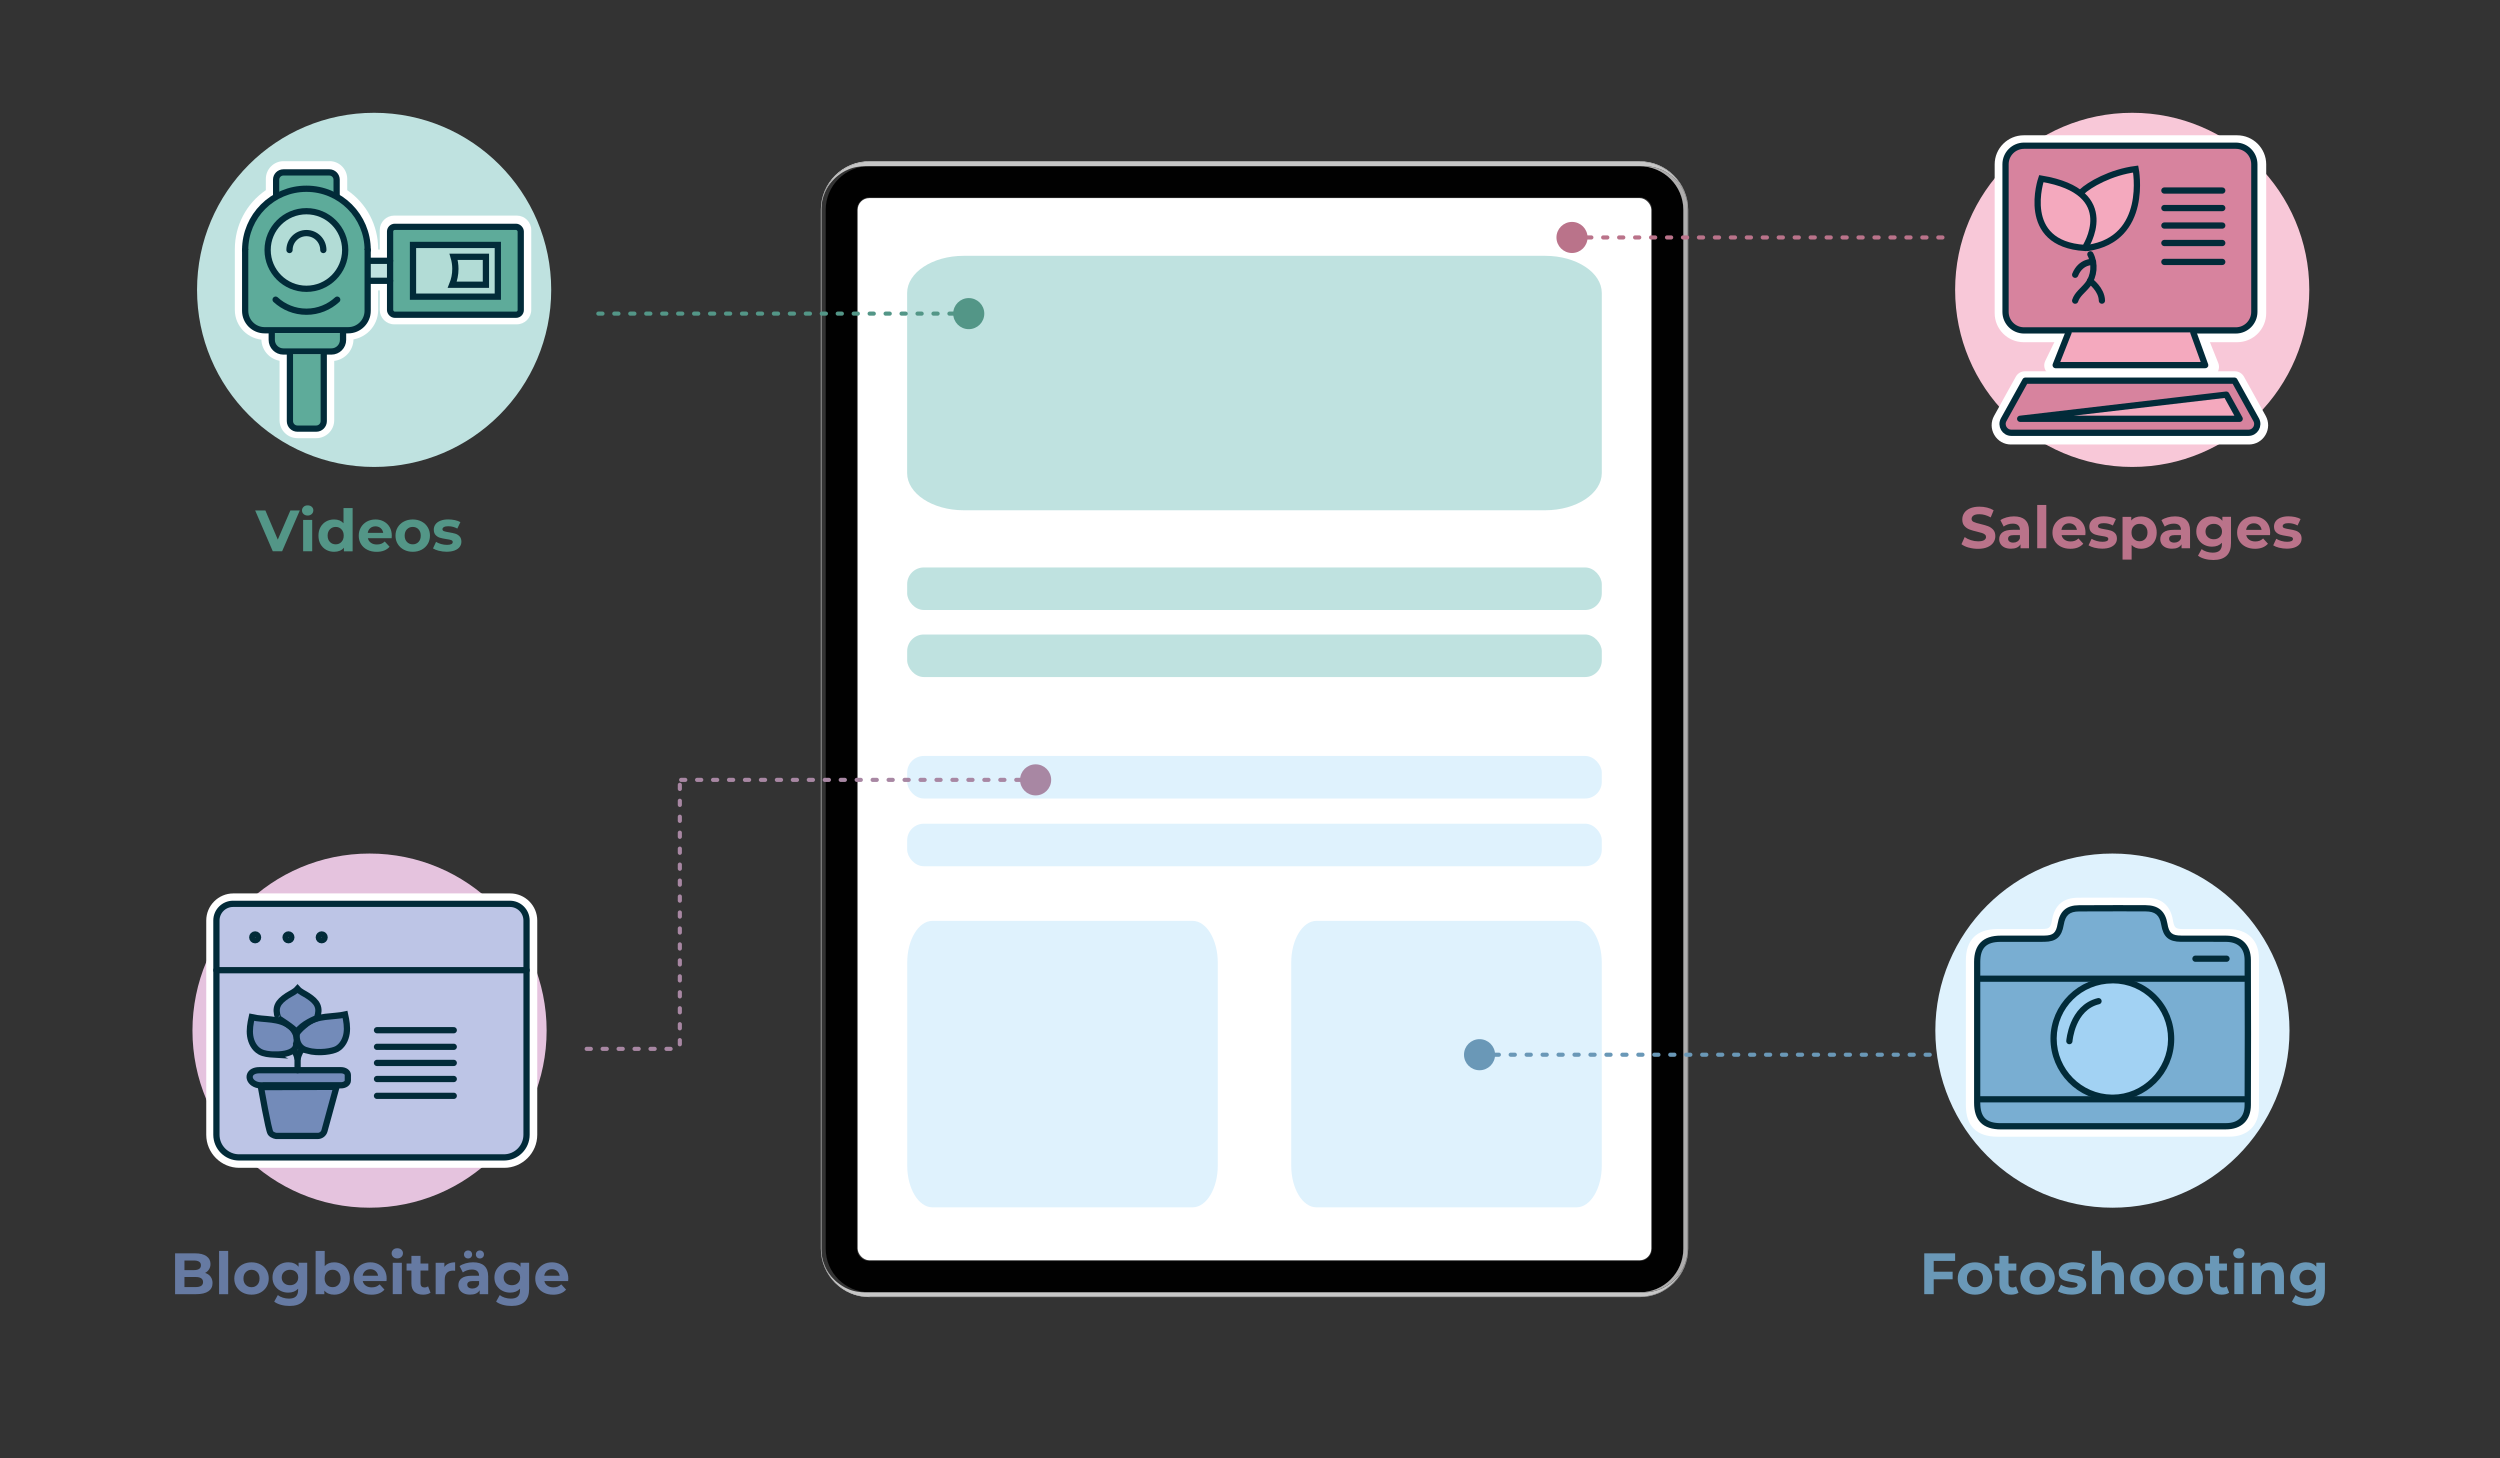 <?xml version="1.0" encoding="UTF-8"?><svg id="Ebene_2" xmlns="http://www.w3.org/2000/svg" viewBox="0 0 600 350"><rect x="0" y="0" width="600" height="350" fill="#333333" stroke="none"/><defs><style>.cls-1{fill:#5cab9a;}.cls-1,.cls-2,.cls-3,.cls-4,.cls-5,.cls-6,.cls-7,.cls-8,.cls-9,.cls-10,.cls-11,.cls-12,.cls-13,.cls-14,.cls-15,.cls-16{stroke-linecap:round;}.cls-1,.cls-2,.cls-3,.cls-6,.cls-7,.cls-8,.cls-10,.cls-12,.cls-13,.cls-14,.cls-15,.cls-16{stroke:#022b39;stroke-width:1.5px;}.cls-1,.cls-2,.cls-6,.cls-7,.cls-8,.cls-10,.cls-12,.cls-16{stroke-miterlimit:10;}.cls-17{fill:#fff;}.cls-18{fill:#dff2fd;}.cls-19{fill:#79aed2;}.cls-2{fill:#b2dcd6;}.cls-20{fill:#539687;}.cls-21{fill:#a2d2f3;}.cls-3,.cls-4,.cls-5,.cls-9,.cls-11,.cls-13,.cls-14,.cls-15{stroke-linejoin:round;}.cls-3,.cls-8{fill:#f4a9be;}.cls-22{fill:#f8c8d8;}.cls-4{stroke:#539687;}.cls-4,.cls-5,.cls-7,.cls-9,.cls-23,.cls-11,.cls-14{fill:none;}.cls-4,.cls-5,.cls-9,.cls-11{stroke-dasharray:0 0 1 2.83;stroke-width:.99px;}.cls-5{stroke:#6a98b7;}.cls-6{fill:#5eab9a;}.cls-24{fill:#a887a3;}.cls-25{fill:#e5c3de;}.cls-26{fill:#aeadad;}.cls-27{fill:#667aa2;}.cls-9{stroke:#ba738a;}.cls-28{fill:#bfe2e0;}.cls-10{fill:#738bb9;}.cls-11{stroke:#a887a3;}.cls-29{fill:#022b39;}.cls-12,.cls-13{fill:#d7839e;}.cls-30{fill:#ba738a;}.cls-31{fill:#6a98b7;}.cls-32{fill:#c6c6c6;}.cls-33{fill:#010101;}.cls-15{fill:#bdc5e6;}.cls-16{fill:#5dab9a;}.cls-34{fill:#dfdfdf;}</style></defs><circle class="cls-22" cx="511.73" cy="69.57" r="42.5"/><path class="cls-17" d="m536.38,91.61l5.22,9.41c.78,1.41-.24,3.15-1.86,3.15h-57.11c-1.62,0-2.64-1.74-1.86-3.15l5.22-9.41h50.4m0-2.5h-50.4c-.91,0-1.75.49-2.19,1.29l-5.22,9.41c-.8,1.45-.78,3.16.06,4.59.84,1.43,2.33,2.28,3.98,2.28h57.11c1.65,0,3.14-.85,3.98-2.28.84-1.43.86-3.14.06-4.59l-5.22-9.41c-.44-.79-1.28-1.29-2.19-1.29h0Z"/><g><path class="cls-17" d="m536.91,34.97c2.48,0,4.48,2.01,4.48,4.48v35.7c0,2.48-2.01,4.48-4.48,4.48h-51.21c-2.48,0-4.48-2.01-4.48-4.48v-35.7c0-2.48,2.01-4.48,4.48-4.48h51.21m0-2.5h-51.21c-3.85,0-6.98,3.13-6.98,6.98v35.7c0,3.85,3.13,6.98,6.98,6.98h51.21c3.85,0,6.98-3.13,6.98-6.98v-35.7c0-3.85-3.13-6.98-6.98-6.98h0Z"/><path class="cls-17" d="m527.3,81.14l2.76,6.91h-18.26l-18.68-.36,3.18-6.55h30.99m0-2.5h-30.99c-.96,0-1.83.55-2.25,1.41l-3.18,6.55c-.37.77-.33,1.67.12,2.4s1.23,1.18,2.08,1.19l18.68.36h18.31c.83,0,1.6-.41,2.07-1.1.47-.69.56-1.56.25-2.33l-2.76-6.91c-.38-.95-1.3-1.57-2.32-1.57h0Z"/></g><circle class="cls-28" cx="89.79" cy="69.57" r="42.5"/><g><path class="cls-17" d="m82.34,79.74v1.63c0,1.54-1.25,2.79-2.79,2.79h-11.53c-1.54,0-2.79-1.25-2.79-2.79v-1.63h17.1m0-2.5h-17.1c-1.38,0-2.5,1.12-2.5,2.5v1.63c0,2.91,2.37,5.29,5.29,5.29h11.53c2.91,0,5.29-2.37,5.29-5.29v-1.63c0-1.38-1.12-2.5-2.5-2.5h0Z"/><path class="cls-17" d="m79.05,41.17c.97,0,1.76.79,1.76,1.76v3.69h-.75c4.85,2.4,8.19,7.4,8.19,13.18v2.59h5.38v-7.17c0-.54.43-.98.98-.98h29.4c.55,0,.98.44.98.98v19.14c0,.55-.43.98-.98.98h-29.4c-.55,0-.98-.43-.98-.98v-7.17h-5.38v7.2c0,2.58-2.09,4.67-4.67,4.67h-20.06c-2.58,0-4.67-2.09-4.67-4.67v-14.58c0-5.78,3.34-10.78,8.19-13.18h-.74v-3.69c0-.97.78-1.76,1.75-1.76h11.02m0-2.5h-11.02c-2.34,0-4.25,1.91-4.25,4.26v2.7c-4.64,3.18-7.44,8.41-7.44,14.17v14.58c0,3.95,3.22,7.17,7.17,7.17h20.06c3.95,0,7.17-3.22,7.17-7.17v-4.7h.38v4.67c0,1.92,1.56,3.48,3.48,3.48h29.4c1.92,0,3.48-1.56,3.48-3.48v-19.14c0-1.92-1.56-3.48-3.48-3.48h-29.4c-1.92,0-3.48,1.56-3.48,3.48v4.67h-.38v-.09c0-5.75-2.79-10.98-7.43-14.16v-2.71c0-2.35-1.91-4.26-4.26-4.26h0Z"/><path class="cls-17" d="m77.71,84.82v16.04c0,1-.8,1.8-1.8,1.8h-4.52c-1,0-1.8-.8-1.8-1.8v-16.04h8.12m0-2.5h-8.12c-1.38,0-2.5,1.12-2.5,2.5v16.04c0,2.37,1.93,4.3,4.3,4.3h4.52c2.37,0,4.3-1.93,4.3-4.3v-16.04c0-1.38-1.12-2.5-2.5-2.5h0Z"/></g><circle class="cls-18" cx="506.98" cy="247.35" r="42.5"/><path class="cls-17" d="m507.07,217.95c2.69,0,5.39,0,8.08.02,2.44.01,3.49.94,3.89,3.29.51,3.02,1.86,4.21,4.93,4.22.89,0,1.79,0,2.68,0,1.63,0,3.25,0,4.88,0,1.17,0,2.35,0,3.52.01,2.94.02,4.59,1.54,4.61,4.47.05,11.96.05,23.92,0,35.88-.01,2.94-1.67,4.46-4.61,4.46-4.33,0-8.66.01-12.99.01s-8.53,0-12.79,0c-.79,0-1.58,0-2.36,0-5.24,0-10.48,0-15.72,0-3.92,0-7.83,0-11.75,0-3.65,0-5.13-1.45-5.13-5.07-.02-11.59-.02-23.18,0-34.78,0-3.5,1.52-4.97,5-4.98.59,0,1.18,0,1.77,0,1.78,0,3.56,0,5.34,0,1.25,0,2.5,0,3.75-.02,2.92-.03,4.28-1.25,4.77-4.16.41-2.42,1.41-3.34,3.83-3.35,2.77-.01,5.54-.02,8.31-.02m0-2.5c-2.78,0-5.55,0-8.33.02-3.61.02-5.67,1.8-6.28,5.43-.31,1.85-.75,2.06-2.33,2.08-1.24.01-2.49.02-3.73.02-.89,0-1.78,0-2.66,0-.89,0-1.78,0-2.67,0-.59,0-1.18,0-1.78,0-4.89.02-7.48,2.6-7.49,7.48-.02,11.11-.02,22.49,0,34.78,0,5.02,2.57,7.57,7.63,7.57,3.92,0,7.84,0,11.75,0h7.86s7.86,0,7.86,0h2.36s6.39,0,6.39,0h6.4c4.33,0,8.66,0,12.99-.01,4.36,0,7.08-2.67,7.1-6.95.05-11.4.05-23.48,0-35.9-.02-4.26-2.73-6.92-7.09-6.96-1.18,0-2.36-.01-3.54-.01h-2.44s-2.44,0-2.44,0c-.89,0-1.78,0-2.67,0-1.84-.01-2.16-.29-2.47-2.14-.6-3.55-2.73-5.36-6.35-5.38-2.7-.01-5.4-.02-8.09-.02h0Z"/><circle class="cls-25" cx="88.69" cy="247.35" r="42.5"/><path class="cls-17" d="m122.45,216.92c2.21,0,4,1.79,4,4v51.42c0,3.01-2.44,5.44-5.44,5.44h-63.56c-3.01,0-5.44-2.44-5.44-5.44v-51.42c0-2.21,1.79-4,4-4h66.45m0-2.5H56c-3.58,0-6.5,2.92-6.5,6.5v51.42c0,4.38,3.56,7.94,7.94,7.94h63.56c4.38,0,7.94-3.56,7.94-7.94v-51.42c0-3.58-2.92-6.5-6.5-6.5h0Z"/><g><g><path class="cls-15" d="m76.8,277.78h44.13c3.01,0,5.44-2.44,5.44-5.44v-51.42c0-2.21-1.79-4-4-4H55.94c-2.21,0-4,1.79-4,4v51.42c0,3.01,2.44,5.44,5.44,5.44h19.42Z"/><path class="cls-14" d="m61.94,224.96c0-.39-.31-.7-.7-.7s-.7.31-.7.7.31.7.7.7.7-.31.7-.7Z"/><path class="cls-14" d="m69.93,224.96c0-.39-.31-.7-.7-.7s-.7.31-.7.7.31.7.7.7.7-.31.7-.7Z"/><path class="cls-14" d="m77.91,224.96c0-.39-.31-.7-.7-.7s-.7.31-.7.7.31.7.7.7.7-.31.7-.7Z"/></g><line class="cls-14" x1="51.94" y1="232.85" x2="126.38" y2="232.85"/></g><g><path class="cls-10" d="m62.62,260.91s1.82,10.37,2.3,11,1.41.72,1.41.72h5.54s4.37,0,4.37,0c.76,0,1.43-.5,1.63-1.22l2.89-10.57-18.14.07Z"/><path class="cls-10" d="m62.27,256.85h19.58c.9,0,1.63.51,1.63,1.13v1.36c0,.62-.73,1.13-1.63,1.13h-18.67s-1.35.2-2.38-.52c-1.49-1.03-1.15-3.09,1.46-3.1Z"/><g><path class="cls-10" d="m71.42,254.03c-.58-2.21-2.18-4.13-4.25-5.1"/><path class="cls-10" d="m65.73,253.1c-1.16-.07-2.37-.15-3.38-.72-1.32-.75-2.09-2.24-2.31-3.74-.22-1.5.05-3.03.38-4.51,1.56.36,3.17.37,4.75.57,1.58.2,3.2.6,4.44,1.61,1.24,1.01,1.99,2.74,1.46,4.25,0,0,.52,2.62-5.36,2.53Z"/></g><g><path class="cls-7" d="m75.67,248.93c-2.07.97-3.67,2.89-4.25,5.1v2.81"/><path class="cls-10" d="m73.66,252.13c2.94.8,6.21.17,7.22-.4,1.32-.75,2.09-2.24,2.31-3.74.22-1.5-.05-3.03-.38-4.51-1.35.31-2.83.33-4.75.57-1.58.2-3.2.6-4.44,1.61-.65.53-2.12,1.68-2.39,2.48,0,0-.5,3.17,2.44,3.98Z"/></g><path class="cls-10" d="m66.75,244.35c-.86-2.54-.11-3.85,2.19-5.36.86-.56,1.79-.91,2.47-1.68.68.77,1.61,1.11,2.47,1.68,2.31,1.51,3.06,2.82,2.19,5.36,0,0-3.57,1.31-4.87,3.4-.63-1.03-4.48-3.41-4.46-3.4Z"/></g><g><line class="cls-7" x1="90.48" y1="247.25" x2="108.9" y2="247.25"/><line class="cls-7" x1="90.48" y1="251.24" x2="108.9" y2="251.24"/><line class="cls-7" x1="90.48" y1="255.1" x2="108.9" y2="255.1"/><line class="cls-7" x1="90.48" y1="258.96" x2="108.9" y2="258.96"/><line class="cls-7" x1="90.48" y1="263" x2="108.9" y2="263"/></g><g><path class="cls-27" d="m50.53,306.4c.32.42.48.93.48,1.53,0,.86-.33,1.52-1,1.98-.67.46-1.64.69-2.92.69h-5.07v-9.8h4.79c1.19,0,2.11.23,2.75.69.64.46.96,1.08.96,1.86,0,.48-.11.9-.34,1.27-.23.37-.55.67-.96.88.56.18,1,.47,1.32.89Zm-6.26-3.88v2.31h2.25c.56,0,.98-.1,1.27-.29.29-.2.43-.48.43-.87s-.14-.67-.43-.86c-.29-.19-.71-.29-1.27-.29h-2.25Zm4,6.09c.3-.2.46-.5.46-.91,0-.81-.6-1.22-1.81-1.22h-2.65v2.42h2.65c.6,0,1.05-.1,1.35-.29Z"/><path class="cls-27" d="m52.58,300.22h2.18v10.39h-2.18v-10.39Z"/><path class="cls-27" d="m58.24,310.22c-.63-.33-1.12-.79-1.48-1.38-.36-.59-.53-1.25-.53-2s.18-1.41.53-2c.35-.59.85-1.05,1.48-1.38s1.34-.5,2.13-.5,1.5.17,2.13.5,1.12.79,1.47,1.38c.35.59.53,1.25.53,2s-.18,1.41-.53,2c-.36.59-.85,1.05-1.47,1.38s-1.33.5-2.13.5-1.5-.17-2.13-.5Zm3.51-1.86c.36-.38.54-.88.54-1.52s-.18-1.14-.54-1.52-.82-.57-1.38-.57-1.02.19-1.39.57-.55.88-.55,1.52.18,1.14.55,1.52.83.57,1.39.57,1.02-.19,1.38-.57Z"/><path class="cls-27" d="m73.73,303.07v6.27c0,1.38-.36,2.41-1.08,3.08s-1.77,1.01-3.15,1.01c-.73,0-1.42-.09-2.07-.27-.65-.18-1.19-.43-1.62-.77l.87-1.57c.32.26.72.47,1.2.62.49.15.97.23,1.46.23.76,0,1.31-.17,1.67-.51s.54-.86.54-1.55v-.32c-.57.62-1.36.94-2.38.94-.69,0-1.32-.15-1.9-.46-.57-.3-1.03-.73-1.37-1.28s-.5-1.19-.5-1.9.17-1.35.5-1.9c.34-.55.79-.98,1.37-1.28.57-.3,1.21-.46,1.9-.46,1.09,0,1.92.36,2.49,1.08v-.97h2.07Zm-2.71,4.87c.37-.34.55-.79.55-1.34s-.18-1-.55-1.34c-.37-.34-.84-.51-1.42-.51s-1.06.17-1.43.51-.56.79-.56,1.34.19,1,.56,1.34.85.51,1.43.51,1.05-.17,1.42-.51Z"/><path class="cls-27" d="m82.12,303.44c.57.32,1.02.78,1.35,1.36.33.58.49,1.26.49,2.04s-.16,1.45-.49,2.04c-.33.58-.78,1.04-1.35,1.36-.57.32-1.21.48-1.91.48-1.04,0-1.83-.33-2.37-.98v.87h-2.09v-10.39h2.18v3.65c.55-.61,1.31-.91,2.27-.91.7,0,1.34.16,1.91.48Zm-.91,4.91c.36-.38.54-.88.54-1.52s-.18-1.14-.54-1.52-.82-.57-1.38-.57-1.02.19-1.38.57-.54.88-.54,1.52.18,1.14.54,1.52.82.57,1.38.57,1.02-.19,1.38-.57Z"/><path class="cls-27" d="m92.76,307.45h-5.7c.1.47.34.83.73,1.11.38.27.86.41,1.43.41.39,0,.74-.06,1.04-.17.3-.12.59-.3.85-.55l1.16,1.26c-.71.81-1.75,1.22-3.11,1.22-.85,0-1.6-.17-2.25-.5s-1.16-.79-1.51-1.38c-.36-.59-.53-1.25-.53-2s.17-1.4.52-2c.35-.59.83-1.05,1.44-1.39s1.29-.5,2.05-.5,1.4.16,2,.48,1.07.77,1.41,1.37.51,1.28.51,2.07c0,.03-.01.22-.04.59Zm-5.11-2.42c-.34.28-.54.66-.62,1.15h3.71c-.08-.48-.28-.86-.62-1.14-.34-.29-.75-.43-1.23-.43s-.91.14-1.25.42Z"/><path class="cls-27" d="m94.37,301.67c-.25-.23-.38-.52-.38-.87s.13-.63.38-.87.58-.35.98-.35.73.11.98.34.38.5.38.84c0,.36-.13.67-.38.9-.25.24-.58.36-.98.36s-.73-.12-.98-.35Zm-.11,1.4h2.18v7.53h-2.18v-7.53Z"/><path class="cls-27" d="m103.33,310.24c-.21.16-.48.28-.79.36-.31.08-.64.12-.99.12-.9,0-1.59-.23-2.08-.69-.49-.46-.73-1.13-.73-2.02v-3.09h-1.16v-1.68h1.16v-1.83h2.18v1.83h1.88v1.68h-1.88v3.07c0,.32.08.56.25.74s.39.26.69.26c.34,0,.64-.09.88-.28l.59,1.54Z"/><path class="cls-27" d="m107.7,303.24c.44-.19.95-.28,1.53-.28v2.02c-.24-.02-.41-.03-.49-.03-.63,0-1.12.17-1.47.52-.35.35-.53.88-.53,1.58v3.56h-2.18v-7.53h2.09v.99c.26-.36.61-.64,1.06-.83Z"/><path class="cls-27" d="m116.22,303.79c.62.56.94,1.39.94,2.51v4.3h-2.04v-.94c-.41.7-1.18,1.05-2.3,1.05-.58,0-1.08-.1-1.5-.29s-.75-.47-.97-.81c-.22-.34-.34-.74-.34-1.18,0-.7.26-1.25.79-1.65s1.34-.6,2.44-.6h1.74c0-.48-.15-.84-.43-1.1s-.72-.39-1.3-.39c-.4,0-.8.06-1.18.19-.39.13-.72.3-.99.51l-.78-1.53c.41-.29.9-.51,1.48-.67.57-.16,1.16-.24,1.77-.24,1.17,0,2.06.28,2.69.83Zm-4.58-2.03c-.19-.18-.28-.41-.28-.69s.09-.51.28-.69c.19-.18.42-.27.7-.27s.51.09.69.27c.18.18.27.41.27.69s-.09.51-.27.69c-.18.18-.41.27-.69.27s-.51-.09-.7-.27Zm2.72,7.22c.29-.17.49-.43.62-.76v-.77h-1.5c-.9,0-1.34.29-1.34.88,0,.28.11.5.33.67.22.16.52.25.9.25s.71-.09.99-.26Zm.12-7.22c-.18-.18-.27-.41-.27-.69s.09-.51.27-.69c.18-.18.41-.27.69-.27s.51.09.7.27c.19.18.28.41.28.69s-.09.51-.28.69-.42.27-.7.27-.51-.09-.69-.27Z"/><path class="cls-27" d="m126.99,303.07v6.27c0,1.38-.36,2.41-1.08,3.08s-1.77,1.01-3.15,1.01c-.73,0-1.42-.09-2.07-.27-.65-.18-1.19-.43-1.62-.77l.87-1.57c.32.26.72.47,1.2.62.49.15.97.23,1.46.23.76,0,1.31-.17,1.67-.51s.54-.86.54-1.55v-.32c-.57.62-1.36.94-2.38.94-.69,0-1.32-.15-1.9-.46-.57-.3-1.03-.73-1.37-1.28s-.5-1.19-.5-1.9.17-1.35.5-1.9c.34-.55.79-.98,1.37-1.28.57-.3,1.21-.46,1.9-.46,1.09,0,1.92.36,2.49,1.08v-.97h2.07Zm-2.71,4.87c.37-.34.55-.79.55-1.34s-.18-1-.55-1.34c-.37-.34-.84-.51-1.42-.51s-1.06.17-1.43.51-.56.79-.56,1.34.19,1,.56,1.34.85.51,1.43.51,1.05-.17,1.42-.51Z"/><path class="cls-27" d="m136.35,307.45h-5.7c.1.47.34.83.73,1.11.38.27.86.41,1.43.41.39,0,.74-.06,1.04-.17.3-.12.59-.3.85-.55l1.16,1.26c-.71.81-1.75,1.22-3.11,1.22-.85,0-1.6-.17-2.25-.5s-1.16-.79-1.51-1.38c-.36-.59-.53-1.25-.53-2s.17-1.4.52-2c.35-.59.83-1.05,1.44-1.39s1.29-.5,2.05-.5,1.4.16,2,.48,1.07.77,1.41,1.37.51,1.28.51,2.07c0,.03-.01.22-.04.59Zm-5.11-2.42c-.34.28-.54.66-.62,1.15h3.71c-.08-.48-.28-.86-.62-1.14-.34-.29-.75-.43-1.23-.43s-.91.14-1.25.42Z"/></g><g><path class="cls-20" d="m71.95,122.51l-4.24,9.8h-2.24l-4.23-9.8h2.45l2.98,7,3.02-7h2.25Z"/><path class="cls-20" d="m72.86,123.38c-.25-.23-.38-.52-.38-.87s.13-.63.38-.87.58-.35.98-.35.73.11.98.34c.25.22.38.5.38.84,0,.36-.13.67-.38.9s-.58.36-.98.36-.73-.12-.98-.35Zm-.11,1.4h2.18v7.53h-2.18v-7.53Z"/><path class="cls-20" d="m84.63,121.93v10.39h-2.09v-.87c-.54.65-1.33.98-2.35.98-.71,0-1.35-.16-1.92-.48-.57-.32-1.02-.77-1.35-1.36-.33-.59-.49-1.27-.49-2.04s.16-1.46.49-2.04c.33-.59.78-1.04,1.35-1.36.57-.32,1.21-.48,1.92-.48.96,0,1.71.3,2.25.91v-3.65h2.18Zm-2.69,8.14c.36-.38.55-.88.55-1.52s-.18-1.14-.55-1.52-.82-.57-1.37-.57-1.02.19-1.39.57c-.36.38-.55.88-.55,1.52s.18,1.14.55,1.52c.36.38.83.57,1.39.57s1.01-.19,1.37-.57Z"/><path class="cls-20" d="m93.99,129.16h-5.7c.1.47.34.84.73,1.11.38.27.86.41,1.43.41.39,0,.74-.06,1.04-.17.3-.12.59-.3.85-.55l1.16,1.26c-.71.81-1.75,1.22-3.11,1.22-.85,0-1.6-.17-2.25-.5-.65-.33-1.16-.79-1.51-1.38-.36-.59-.53-1.25-.53-2s.17-1.4.52-2c.35-.59.83-1.05,1.44-1.39.61-.33,1.29-.5,2.05-.5s1.4.16,2,.48,1.07.77,1.41,1.36c.34.59.51,1.28.51,2.07,0,.03-.01.22-.04.59Zm-5.11-2.42c-.34.28-.54.66-.62,1.15h3.71c-.08-.48-.28-.86-.62-1.14s-.75-.43-1.23-.43-.91.14-1.25.42Z"/><path class="cls-20" d="m96.93,131.93c-.63-.33-1.12-.79-1.48-1.38-.36-.59-.53-1.25-.53-2s.18-1.41.53-2c.35-.59.85-1.05,1.48-1.38.63-.33,1.34-.5,2.13-.5s1.5.17,2.13.5c.62.33,1.12.79,1.47,1.38.35.59.53,1.26.53,2s-.18,1.41-.53,2c-.36.59-.85,1.05-1.47,1.38-.62.33-1.33.5-2.13.5s-1.5-.17-2.13-.5Zm3.51-1.86c.36-.38.54-.88.54-1.52s-.18-1.14-.54-1.52-.82-.57-1.38-.57-1.02.19-1.39.57-.55.88-.55,1.52.18,1.14.55,1.52.83.57,1.39.57,1.02-.19,1.38-.57Z"/><path class="cls-20" d="m105.35,132.2c-.6-.15-1.07-.35-1.43-.58l.73-1.57c.34.21.74.39,1.22.52.48.14.94.2,1.4.2.92,0,1.39-.23,1.39-.69,0-.21-.13-.37-.38-.46s-.64-.17-1.16-.24c-.62-.09-1.12-.2-1.53-.32-.4-.12-.75-.34-1.04-.64s-.44-.75-.44-1.32c0-.48.14-.9.41-1.27.28-.37.68-.66,1.2-.86.53-.21,1.15-.31,1.87-.31.53,0,1.06.06,1.59.17.53.12.96.28,1.31.48l-.73,1.55c-.66-.37-1.39-.56-2.17-.56-.47,0-.82.07-1.05.2-.23.13-.35.3-.35.5,0,.23.13.4.38.49s.65.18,1.2.27c.62.1,1.12.21,1.51.33.39.12.73.33,1.02.64.29.31.43.74.43,1.29,0,.47-.14.88-.42,1.25-.28.36-.69.65-1.22.85-.54.2-1.17.3-1.91.3-.62,0-1.24-.08-1.83-.23Z"/></g><g><path class="cls-30" d="m472.49,131.43c-.72-.21-1.3-.48-1.74-.82l.77-1.71c.42.31.92.56,1.5.74.58.19,1.16.28,1.74.28.64,0,1.12-.1,1.43-.29.31-.19.46-.45.46-.76,0-.23-.09-.43-.27-.58-.18-.15-.42-.28-.7-.37-.29-.09-.67-.2-1.16-.31-.75-.18-1.36-.35-1.83-.53-.48-.18-.88-.46-1.23-.85s-.51-.91-.51-1.57c0-.57.15-1.08.46-1.55.31-.46.77-.83,1.39-1.1.62-.27,1.38-.41,2.27-.41.62,0,1.24.07,1.83.22.6.15,1.12.36,1.57.64l-.7,1.72c-.91-.51-1.81-.77-2.72-.77-.63,0-1.1.1-1.41.31-.3.21-.46.48-.46.81s.17.59.53.75c.35.16.88.32,1.6.48.75.18,1.36.35,1.83.53.48.18.88.46,1.23.84.34.38.51.9.51,1.55,0,.56-.16,1.07-.47,1.53-.31.46-.78.83-1.41,1.1-.62.27-1.39.41-2.28.41-.77,0-1.52-.1-2.25-.31Z"/><path class="cls-30" d="m486.02,124.77c.62.56.94,1.39.94,2.51v4.3h-2.04v-.94c-.41.7-1.18,1.05-2.3,1.05-.58,0-1.08-.1-1.5-.29-.42-.2-.75-.47-.97-.81-.22-.35-.34-.74-.34-1.18,0-.7.26-1.25.79-1.65s1.34-.6,2.44-.6h1.74c0-.48-.15-.84-.43-1.1s-.72-.39-1.3-.39c-.4,0-.8.06-1.18.19-.39.13-.72.3-.99.51l-.78-1.53c.41-.29.9-.51,1.48-.67.57-.16,1.16-.24,1.77-.24,1.17,0,2.06.28,2.69.83Zm-1.86,5.19c.29-.17.49-.43.62-.76v-.77h-1.5c-.9,0-1.34.29-1.34.88,0,.28.11.5.33.67.22.16.52.25.9.25s.71-.09.99-.26Z"/><path class="cls-30" d="m488.93,121.19h2.18v10.39h-2.18v-10.39Z"/><path class="cls-30" d="m500.48,128.43h-5.7c.1.47.34.84.73,1.11.38.27.86.41,1.43.41.39,0,.74-.06,1.04-.17.3-.12.59-.3.85-.55l1.16,1.26c-.71.81-1.75,1.22-3.11,1.22-.85,0-1.6-.17-2.25-.5-.65-.33-1.16-.79-1.51-1.38-.36-.59-.53-1.25-.53-2s.17-1.4.52-2c.35-.59.83-1.05,1.44-1.39.61-.33,1.29-.5,2.05-.5s1.4.16,2,.48,1.07.77,1.41,1.36c.34.59.51,1.28.51,2.07,0,.03-.01.22-.04.59Zm-5.11-2.42c-.34.28-.54.66-.62,1.15h3.71c-.08-.48-.28-.86-.62-1.14s-.75-.43-1.23-.43-.91.14-1.25.42Z"/><path class="cls-30" d="m502.68,131.46c-.6-.15-1.07-.35-1.43-.58l.73-1.57c.34.21.74.39,1.22.52.48.14.94.2,1.4.2.92,0,1.39-.23,1.39-.69,0-.21-.13-.37-.38-.46s-.64-.17-1.16-.24c-.62-.09-1.12-.2-1.53-.32-.4-.12-.75-.34-1.04-.64s-.44-.75-.44-1.32c0-.48.14-.9.41-1.27.28-.37.68-.66,1.2-.86.53-.21,1.15-.31,1.87-.31.53,0,1.06.06,1.59.17.53.12.96.28,1.31.48l-.73,1.55c-.66-.37-1.39-.56-2.17-.56-.47,0-.82.07-1.05.2-.23.13-.35.3-.35.5,0,.23.13.4.38.49s.65.18,1.2.27c.62.1,1.12.21,1.51.33.39.12.73.33,1.02.64.29.31.43.74.43,1.29,0,.47-.14.88-.42,1.25-.28.36-.69.65-1.22.85-.54.2-1.17.3-1.91.3-.62,0-1.24-.08-1.83-.23Z"/><path class="cls-30" d="m515.77,124.42c.57.32,1.02.77,1.35,1.36.33.58.49,1.26.49,2.04s-.16,1.45-.49,2.04c-.33.58-.78,1.04-1.35,1.36-.57.32-1.21.48-1.91.48-.96,0-1.72-.3-2.27-.91v3.51h-2.18v-10.25h2.09v.87c.54-.65,1.33-.98,2.37-.98.7,0,1.34.16,1.91.48Zm-.91,4.91c.36-.38.54-.88.54-1.52s-.18-1.14-.54-1.52-.82-.57-1.38-.57-1.02.19-1.38.57-.54.88-.54,1.52.18,1.14.54,1.52.82.57,1.38.57,1.02-.19,1.38-.57Z"/><path class="cls-30" d="m524.67,124.77c.62.56.94,1.39.94,2.51v4.3h-2.04v-.94c-.41.7-1.18,1.05-2.3,1.05-.58,0-1.08-.1-1.5-.29-.42-.2-.75-.47-.97-.81-.22-.35-.34-.74-.34-1.18,0-.7.26-1.25.79-1.65s1.34-.6,2.44-.6h1.74c0-.48-.15-.84-.43-1.1s-.72-.39-1.3-.39c-.4,0-.8.06-1.18.19-.39.13-.72.3-.99.51l-.78-1.53c.41-.29.9-.51,1.48-.67.57-.16,1.16-.24,1.77-.24,1.17,0,2.06.28,2.69.83Zm-1.86,5.19c.29-.17.49-.43.62-.76v-.77h-1.5c-.9,0-1.34.29-1.34.88,0,.28.11.5.33.67.22.16.52.25.9.25s.71-.09.99-.26Z"/><path class="cls-30" d="m535.44,124.04v6.27c0,1.38-.36,2.41-1.08,3.08-.72.67-1.77,1.01-3.15,1.01-.73,0-1.42-.09-2.07-.27s-1.19-.43-1.62-.77l.87-1.57c.32.26.72.47,1.2.62.49.15.97.23,1.46.23.76,0,1.31-.17,1.67-.51s.54-.86.54-1.55v-.32c-.57.62-1.36.94-2.38.94-.69,0-1.32-.15-1.9-.46-.57-.3-1.03-.73-1.37-1.28-.34-.55-.5-1.19-.5-1.9s.17-1.35.5-1.9c.34-.55.79-.98,1.37-1.28.57-.3,1.21-.46,1.9-.46,1.09,0,1.92.36,2.49,1.08v-.97h2.07Zm-2.71,4.87c.37-.34.55-.79.55-1.34s-.18-1-.55-1.34c-.37-.34-.84-.51-1.42-.51s-1.06.17-1.43.51-.56.79-.56,1.34.19,1,.56,1.34.85.51,1.43.51,1.05-.17,1.42-.51Z"/><path class="cls-30" d="m544.8,128.43h-5.7c.1.47.34.84.73,1.11.38.27.86.41,1.43.41.39,0,.74-.06,1.04-.17.3-.12.59-.3.85-.55l1.16,1.26c-.71.81-1.75,1.22-3.11,1.22-.85,0-1.6-.17-2.25-.5-.65-.33-1.16-.79-1.51-1.38-.36-.59-.53-1.25-.53-2s.17-1.4.52-2c.35-.59.83-1.05,1.44-1.39.61-.33,1.29-.5,2.05-.5s1.4.16,2,.48,1.07.77,1.41,1.36c.34.59.51,1.28.51,2.07,0,.03-.01.22-.04.59Zm-5.11-2.42c-.34.28-.54.66-.62,1.15h3.71c-.08-.48-.28-.86-.62-1.14s-.75-.43-1.23-.43-.91.14-1.25.42Z"/><path class="cls-30" d="m547,131.46c-.6-.15-1.07-.35-1.43-.58l.73-1.57c.34.21.74.39,1.22.52.48.14.94.2,1.4.2.92,0,1.39-.23,1.39-.69,0-.21-.13-.37-.38-.46s-.64-.17-1.16-.24c-.62-.09-1.12-.2-1.53-.32-.4-.12-.75-.34-1.04-.64s-.44-.75-.44-1.32c0-.48.14-.9.41-1.27.28-.37.68-.66,1.2-.86.53-.21,1.15-.31,1.87-.31.53,0,1.06.06,1.59.17.53.12.96.28,1.31.48l-.73,1.55c-.66-.37-1.39-.56-2.17-.56-.47,0-.82.07-1.05.2-.23.13-.35.3-.35.5,0,.23.13.4.38.49s.65.18,1.2.27c.62.1,1.12.21,1.51.33.39.12.73.33,1.02.64.29.31.43.74.43,1.29,0,.47-.14.88-.42,1.25-.28.36-.69.65-1.22.85-.54.2-1.17.3-1.91.3-.62,0-1.24-.08-1.83-.23Z"/></g><g><path class="cls-31" d="m464.09,302.62v2.59h4.54v1.82h-4.54v3.57h-2.27v-9.8h7.41v1.82h-5.14Z"/><path class="cls-31" d="m471.87,310.22c-.63-.33-1.12-.79-1.48-1.38-.36-.59-.53-1.25-.53-2s.18-1.41.53-2c.35-.59.85-1.05,1.48-1.38.63-.33,1.34-.5,2.13-.5s1.5.17,2.13.5c.62.33,1.12.79,1.47,1.38.35.59.53,1.26.53,2s-.18,1.41-.53,2c-.36.59-.85,1.05-1.47,1.38-.62.33-1.33.5-2.13.5s-1.5-.17-2.13-.5Zm3.51-1.86c.36-.38.54-.88.54-1.52s-.18-1.14-.54-1.52-.82-.57-1.38-.57-1.02.19-1.39.57-.55.88-.55,1.52.18,1.14.55,1.52.83.57,1.39.57,1.02-.19,1.38-.57Z"/><path class="cls-31" d="m484.45,310.24c-.21.16-.48.28-.79.36-.31.08-.64.12-.99.12-.9,0-1.59-.23-2.08-.69s-.73-1.13-.73-2.02v-3.09h-1.16v-1.68h1.16v-1.83h2.18v1.83h1.88v1.68h-1.88v3.07c0,.32.08.56.25.74s.39.26.69.26c.34,0,.64-.09.88-.28l.59,1.54Z"/><path class="cls-31" d="m486.89,310.22c-.63-.33-1.12-.79-1.48-1.38-.36-.59-.53-1.25-.53-2s.18-1.41.53-2c.35-.59.85-1.05,1.48-1.38.63-.33,1.34-.5,2.13-.5s1.5.17,2.13.5c.62.33,1.12.79,1.47,1.38.35.59.53,1.26.53,2s-.18,1.41-.53,2c-.36.59-.85,1.05-1.47,1.38-.62.33-1.33.5-2.13.5s-1.5-.17-2.13-.5Zm3.51-1.86c.36-.38.54-.88.54-1.52s-.18-1.14-.54-1.52-.82-.57-1.38-.57-1.02.19-1.39.57-.55.88-.55,1.52.18,1.14.55,1.52.83.57,1.39.57,1.02-.19,1.38-.57Z"/><path class="cls-31" d="m495.32,310.48c-.6-.15-1.07-.35-1.43-.58l.73-1.57c.34.21.74.39,1.22.53.48.14.94.2,1.4.2.92,0,1.39-.23,1.39-.69,0-.21-.13-.37-.38-.46-.25-.09-.64-.17-1.16-.24-.62-.09-1.12-.2-1.53-.32s-.75-.34-1.04-.64c-.29-.31-.44-.75-.44-1.32,0-.48.14-.9.41-1.27.28-.37.68-.66,1.2-.86s1.15-.31,1.87-.31c.53,0,1.06.06,1.59.17.53.12.96.28,1.31.48l-.73,1.55c-.66-.37-1.39-.56-2.17-.56-.47,0-.82.07-1.05.2-.23.13-.35.3-.35.5,0,.23.13.4.38.49.25.09.65.18,1.2.27.62.1,1.12.21,1.51.33.39.12.73.33,1.02.64s.43.74.43,1.29c0,.47-.14.88-.42,1.25-.28.36-.69.65-1.22.85-.54.2-1.17.3-1.91.3-.62,0-1.24-.08-1.83-.23Z"/><path class="cls-31" d="m508.89,303.8c.57.56.86,1.39.86,2.49v4.31h-2.18v-3.98c0-.6-.13-1.04-.39-1.34s-.64-.44-1.13-.44c-.55,0-.99.17-1.32.51-.33.34-.49.85-.49,1.52v3.72h-2.18v-10.39h2.18v3.64c.29-.29.64-.51,1.05-.67.41-.15.86-.23,1.34-.23.93,0,1.69.28,2.26.84Z"/><path class="cls-31" d="m513.26,310.22c-.63-.33-1.12-.79-1.48-1.38-.36-.59-.53-1.25-.53-2s.18-1.41.53-2c.35-.59.85-1.05,1.48-1.38.63-.33,1.34-.5,2.13-.5s1.5.17,2.13.5c.62.33,1.12.79,1.47,1.38.35.59.53,1.26.53,2s-.18,1.41-.53,2c-.36.59-.85,1.05-1.47,1.38-.62.33-1.33.5-2.13.5s-1.5-.17-2.13-.5Zm3.51-1.86c.36-.38.54-.88.54-1.52s-.18-1.14-.54-1.52-.82-.57-1.38-.57-1.02.19-1.39.57-.55.88-.55,1.52.18,1.14.55,1.52.83.57,1.39.57,1.02-.19,1.38-.57Z"/><path class="cls-31" d="m522.43,310.22c-.63-.33-1.12-.79-1.48-1.38-.36-.59-.53-1.25-.53-2s.18-1.41.53-2c.35-.59.85-1.05,1.48-1.38.63-.33,1.34-.5,2.13-.5s1.5.17,2.13.5c.62.33,1.12.79,1.47,1.38.35.59.53,1.26.53,2s-.18,1.41-.53,2c-.36.59-.85,1.05-1.47,1.38-.62.33-1.33.5-2.13.5s-1.5-.17-2.13-.5Zm3.51-1.86c.36-.38.54-.88.54-1.52s-.18-1.14-.54-1.52-.82-.57-1.38-.57-1.02.19-1.39.57-.55.88-.55,1.52.18,1.14.55,1.52.83.57,1.39.57,1.02-.19,1.38-.57Z"/><path class="cls-31" d="m535,310.24c-.21.16-.48.28-.79.36-.31.08-.64.12-.99.12-.9,0-1.59-.23-2.08-.69s-.73-1.13-.73-2.02v-3.09h-1.16v-1.68h1.16v-1.83h2.18v1.83h1.88v1.68h-1.88v3.07c0,.32.08.56.25.74s.39.26.69.26c.34,0,.64-.09.88-.28l.59,1.54Z"/><path class="cls-31" d="m536.35,301.67c-.25-.23-.38-.52-.38-.87s.13-.63.38-.87.58-.35.98-.35.73.11.98.34c.25.22.38.5.38.84,0,.36-.13.67-.38.9-.25.24-.58.36-.98.36s-.73-.12-.98-.35Zm-.11,1.4h2.18v7.53h-2.18v-7.53Z"/><path class="cls-31" d="m547.29,303.8c.57.56.86,1.39.86,2.49v4.31h-2.18v-3.98c0-.6-.13-1.04-.39-1.34s-.64-.44-1.13-.44c-.55,0-.99.17-1.32.51-.33.34-.49.85-.49,1.52v3.72h-2.18v-7.53h2.09v.88c.29-.32.65-.56,1.08-.73.43-.17.9-.26,1.41-.26.93,0,1.69.28,2.26.84Z"/><path class="cls-31" d="m557.98,303.07v6.27c0,1.38-.36,2.41-1.08,3.08-.72.67-1.77,1.01-3.15,1.01-.73,0-1.42-.09-2.07-.27-.65-.18-1.19-.43-1.62-.77l.87-1.57c.32.26.72.47,1.2.62s.97.23,1.46.23c.76,0,1.31-.17,1.67-.51s.54-.86.54-1.55v-.32c-.57.62-1.36.94-2.38.94-.69,0-1.32-.15-1.9-.46-.57-.3-1.03-.73-1.37-1.28-.34-.55-.5-1.18-.5-1.9s.17-1.35.5-1.9.79-.98,1.37-1.28c.57-.3,1.21-.46,1.9-.46,1.09,0,1.92.36,2.49,1.08v-.97h2.07Zm-2.71,4.87c.37-.34.55-.79.55-1.34s-.18-1-.55-1.34c-.37-.34-.84-.51-1.42-.51s-1.06.17-1.43.51-.56.79-.56,1.34.19,1,.56,1.34.85.51,1.43.51,1.05-.17,1.42-.51Z"/></g><g><path class="cls-23" d="m207.78,311.17c.29.02.57.03.86.03h184.86c.29,0,.58-.01.86-.03.08,0,.16-.01.24-.02.48-.05.96-.12,1.43-.23.09-.02.18-.04.27-.06.06-.01.13-.03.2-.05.83-.22,1.61-.53,2.36-.93.08-.04.16-.08.24-.13.16-.09.32-.18.48-.28.07-.04.15-.09.22-.14.07-.05.15-.1.22-.15.21-.14.41-.29.61-.45.09-.07.17-.14.25-.21.13-.1.26-.22.38-.33.07-.07.15-.14.22-.21.13-.12.25-.25.37-.37,0,0,.01,0,.01-.01.25-.26.48-.52.7-.81,0,0,0-.01.01-.02.33-.42.63-.86.9-1.32.09-.15.18-.31.26-.47.01-.02.02-.05.04-.07.07-.14.14-.27.2-.41.08-.16.15-.33.22-.5.07-.17.14-.34.2-.51.06-.17.12-.34.17-.51,0,0,0-.02,0-.03.05-.17.1-.35.14-.52.05-.18.09-.36.12-.54.04-.19.07-.37.1-.56.02-.16.05-.32.06-.49,0-.02,0-.05,0-.08.02-.27.04-.53.05-.81,0-.1,0-.2,0-.3V50.35c0-.1,0-.2,0-.3,0-.27-.02-.54-.05-.81,0-.02,0-.05,0-.08-.01-.16-.04-.32-.06-.49-.02-.19-.06-.37-.1-.56-.03-.18-.07-.36-.12-.54-.04-.17-.09-.35-.14-.52,0-.01,0-.02,0-.03-.05-.17-.11-.34-.17-.51-.06-.17-.12-.34-.2-.51-.06-.17-.14-.34-.22-.5-.06-.14-.13-.28-.2-.41-.01-.02-.03-.05-.04-.07-.08-.16-.17-.32-.26-.47-.27-.46-.57-.91-.9-1.32,0,0-.01-.01-.01-.02-.22-.28-.45-.55-.7-.81,0,0-.01-.01-.01-.01-.12-.13-.25-.26-.37-.37-.07-.07-.14-.14-.22-.21-.13-.11-.25-.23-.38-.33-.08-.07-.16-.14-.25-.21-.2-.16-.4-.31-.61-.45-.07-.05-.15-.1-.22-.15-.07-.05-.15-.1-.22-.14-.16-.1-.31-.19-.48-.28-.08-.05-.16-.09-.24-.13-.74-.39-1.53-.71-2.36-.93-.07-.02-.14-.04-.2-.05-.09-.02-.18-.05-.27-.06-.47-.11-.94-.18-1.43-.23-.08,0-.16-.01-.24-.02-.29-.02-.57-.03-.86-.03h-184.86c-.29,0-.58.01-.86.03-.09,0-.18.01-.27.02-.48.05-.94.12-1.4.22-.09.02-.18.04-.27.06-.08.02-.16.04-.24.06-.81.22-1.59.53-2.32.92-.08.04-.16.09-.24.13-.32.18-.63.37-.93.58-.07.05-.14.1-.21.15-.13.09-.26.19-.38.29-.33.26-.64.53-.94.82-.07.06-.13.13-.2.2-.04.03-.07.07-.1.1-.03.03-.06.06-.09.1-.1.1-.19.2-.28.31-.09.1-.17.2-.25.3-.04.04-.07.09-.1.13-.02.02-.04.05-.06.08-.09.11-.17.22-.25.34,0,.01-.01.02-.02.03-.1.14-.19.28-.28.42,0,.01-.02.03-.03.04-.09.14-.17.28-.25.42-.09.15-.18.31-.26.47-.01.02-.02.05-.04.07-.07.14-.14.27-.2.41-.08.16-.15.33-.22.5-.07.17-.14.34-.2.51-.19.52-.33,1.05-.43,1.6-.04.19-.07.37-.1.56-.02.16-.05.32-.06.49,0,.02,0,.05,0,.08-.01.08-.02.17-.02.25-.01.1-.02.21-.02.31-.01.18-.01.36-.01.54v249.31c0,.18,0,.36.01.54,0,.1.01.21.02.31,0,.09,0,.17.02.25,0,.02,0,.05,0,.08.01.16.04.32.06.49.02.19.06.37.1.56.1.55.25,1.08.43,1.6.06.17.12.35.2.51.07.17.14.34.22.5.06.14.13.28.2.41.01.02.02.05.04.07.09.16.17.32.26.47.08.14.16.28.25.42.01.01.02.03.03.04.09.14.19.28.28.42.01.01.02.02.02.03.08.11.17.22.25.34.02.03.04.05.06.08.03.04.07.09.1.13.08.1.17.21.25.3.09.11.18.21.28.31.02.03.06.06.09.1.03.03.06.07.1.1.06.07.13.13.2.2.3.29.61.57.94.82.12.1.25.2.38.29.07.05.14.1.21.15.3.21.61.4.93.58.08.04.16.09.24.13.73.38,1.51.7,2.32.92.07.02.16.04.24.06.09.02.18.05.27.06.46.1.92.18,1.4.22.09.01.18.02.27.02Zm.86-1.04c-5.78,0-10.48-4.7-10.48-10.48V50.35c0-5.78,4.7-10.48,10.48-10.48h184.86c5.78,0,10.48,4.7,10.48,10.48v249.31c0,5.78-4.7,10.48-10.48,10.48h-184.86Z"/><path class="cls-34" d="m393.51,38.69h-184.86c-6.43,0-11.65,5.23-11.65,11.65v249.31c0,6.43,5.23,11.65,11.65,11.65h184.86c6.43,0,11.65-5.23,11.65-11.65V50.35c0-6.42-5.23-11.65-11.65-11.65Zm11.55,260.96c0,.1,0,.2,0,.3,0,.09,0,.16,0,.25v.04c0,.11-.01.22-.03.33,0,.07,0,.12-.01.19,0,.03,0,.06,0,.08-.01.17-.04.33-.06.49-.03.19-.06.37-.09.56-.04.18-.08.36-.12.54-.04.18-.09.36-.14.52,0,.01,0,.02,0,.03-.06.17-.11.34-.17.51-.07.17-.12.35-.2.52-.07.17-.14.33-.22.5-.07.14-.13.28-.2.41-.01.02-.03.04-.04.07-.09.16-.17.32-.26.47-.28.46-.57.91-.9,1.32,0,0-.01.01-.01.02-.23.28-.45.54-.7.81,0,0-.01,0-.01.01-.12.12-.25.25-.38.37-.07.07-.14.14-.22.21-.12.11-.25.23-.38.33-.08.07-.16.14-.25.21-.2.15-.4.3-.6.44-.07.05-.15.1-.23.15-.07.04-.15.09-.22.14-.16.1-.31.2-.48.28-.08.04-.16.09-.24.12-.74.39-1.52.71-2.35.93-.07.02-.13.04-.2.05-.09.02-.17.04-.26.07-.47.11-.95.18-1.43.23-.09,0-.16.01-.25.02-.28.02-.57.04-.86.04h-184.86c-.29,0-.58-.01-.86-.04-.09,0-.18-.01-.27-.02-.48-.05-.94-.12-1.4-.23-.09-.02-.18-.04-.27-.07-.08-.01-.16-.04-.24-.06-.81-.23-1.59-.54-2.32-.92-.08-.04-.16-.08-.24-.12-.32-.18-.63-.37-.94-.58-.07-.05-.14-.09-.21-.14-.12-.09-.25-.19-.38-.29-.33-.25-.64-.53-.94-.83-.07-.06-.13-.12-.2-.2-.04-.03-.07-.07-.1-.09-.03-.04-.06-.07-.09-.1-.1-.09-.19-.2-.28-.3-.08-.09-.17-.2-.25-.3l-.11-.13s-.04-.05-.06-.07c-.09-.12-.17-.23-.25-.34,0,0,0-.01-.02-.03-.09-.13-.19-.28-.28-.41,0-.01-.01-.03-.03-.04-.09-.14-.17-.28-.25-.42-.09-.15-.18-.31-.27-.47-.01-.03-.02-.05-.04-.07-.07-.14-.14-.28-.2-.41-.07-.17-.15-.33-.22-.5-.07-.17-.13-.34-.2-.52-.18-.52-.33-1.05-.43-1.6-.04-.19-.07-.37-.1-.56-.02-.16-.04-.32-.06-.49,0-.02,0-.05,0-.08v-.05c0-.07-.01-.13-.01-.2-.01-.1-.02-.2-.02-.3-.01-.18-.01-.36-.01-.54V50.35c0-.18,0-.36.01-.54,0-.1,0-.2.02-.31,0-.07,0-.13.01-.2v-.04s0-.06,0-.08c.01-.17.04-.33.06-.49.03-.19.06-.38.1-.56.1-.55.25-1.08.43-1.6.07-.18.13-.35.2-.52.07-.17.15-.33.22-.5.07-.14.14-.28.2-.41.01-.02.02-.05.04-.07.09-.16.17-.32.27-.47.07-.15.16-.28.25-.42.01-.01.02-.03.03-.04.09-.14.19-.28.28-.42.01,0,.02-.01.02-.03.08-.11.17-.23.25-.33.01-.03.04-.05.06-.08.04-.04.07-.08.11-.12.08-.1.17-.21.25-.3.09-.11.18-.21.28-.31.03-.03.06-.07.09-.09.03-.03.07-.07.1-.1.07-.07.12-.13.2-.2.3-.29.61-.57.94-.82.12-.1.25-.2.38-.29.07-.05.15-.1.21-.14.3-.21.62-.4.94-.58.08-.04.16-.09.24-.13.73-.39,1.51-.69,2.32-.91.08-.02.16-.04.24-.06.09-.03.17-.05.27-.07.46-.1.92-.18,1.4-.23.09,0,.18-.01.27-.02.28-.02.57-.04.86-.04h184.86c.29,0,.58.01.86.04.09,0,.16.01.25.02.48.04.96.12,1.43.23.09.01.17.04.26.07.07.01.14.03.2.05.83.22,1.61.53,2.35.92.08.04.16.09.24.13.17.09.32.18.48.28.07.04.15.09.22.14.07.05.15.1.23.15.2.14.41.28.6.44.09.07.17.14.25.2.13.11.26.23.38.33.08.07.15.14.22.21.13.12.25.24.38.37,0,0,0,0,.01.01.24.25.47.53.7.81,0,0,0,0,.01.01.33.42.62.86.9,1.33.09.15.17.31.26.47,0,.02.02.05.04.07.07.14.14.28.2.41.08.17.15.33.22.5.07.17.13.33.2.52.06.17.11.33.17.51,0,0,0,.01,0,.03.05.17.1.34.14.52.04.18.09.36.12.54s.07.37.09.56c.02.16.04.32.06.49,0,.02,0,.05,0,.08v.04c0,.05.01.09.01.14.01.11.02.22.03.33v.04c0,.08,0,.16,0,.25,0,.09,0,.2,0,.29v249.31Z"/><rect class="cls-17" x="205.83" y="47.54" width="190.49" height="254.93" rx="2.81" ry="2.81"/><path class="cls-33" d="m208.65,310.13h184.86c5.78,0,10.48-4.7,10.48-10.48V50.35c0-5.78-4.7-10.48-10.48-10.48h-184.86c-5.78,0-10.48,4.7-10.48,10.48v249.31c0,5.78,4.7,10.48,10.48,10.48Zm0-7.48c-1.65,0-2.99-1.34-2.99-2.99V50.35c0-1.65,1.34-2.99,2.99-2.99h184.86c1.65,0,2.99,1.34,2.99,2.99v249.31c0,1.65-1.34,2.99-2.99,2.99h-184.86Z"/></g><path class="cls-32" d="m405.04,49.81c0-.12-.01-.25-.02-.37,0-.06,0-.12-.01-.19,0-.02,0-.05,0-.08-.02-.16-.04-.33-.06-.49-.03-.19-.06-.37-.1-.56-.04-.18-.07-.36-.12-.54-.05-.17-.09-.35-.14-.52,0-.01,0-.02,0-.03-.05-.17-.11-.34-.17-.51-.06-.17-.12-.35-.2-.51-.07-.17-.14-.34-.22-.5-.06-.14-.13-.28-.2-.41-.01-.02-.03-.05-.04-.07-.09-.16-.17-.32-.26-.47-.27-.46-.57-.91-.9-1.32,0,0-.01-.01-.01-.02-.22-.28-.46-.55-.7-.81,0,0-.01-.01-.01-.01-.12-.13-.25-.25-.37-.37-.07-.07-.14-.14-.22-.21-.12-.11-.25-.22-.38-.33-.08-.07-.16-.14-.25-.21-.2-.15-.4-.3-.61-.45-.07-.05-.15-.1-.22-.15-.07-.05-.15-.09-.22-.14-.16-.1-.31-.19-.48-.28-.08-.04-.16-.09-.24-.13-.74-.39-1.53-.71-2.36-.93-.06-.02-.13-.04-.2-.05-.09-.02-.18-.05-.27-.06-.47-.11-.94-.18-1.43-.23-.08,0-.16-.01-.24-.02-.29-.02-.57-.03-.86-.03h-184.86c-.29,0-.58.01-.86.03-.09,0-.18.01-.27.02-.48.05-.94.12-1.4.22-.09.02-.18.04-.27.06-.08.02-.16.04-.24.06-.81.22-1.59.53-2.32.92-.08.04-.16.09-.24.13-.32.18-.63.37-.93.58-.07.05-.14.1-.21.15-.13.09-.26.19-.38.29-.33.26-.64.53-.94.82-.07.06-.13.13-.2.2-.04.03-.07.07-.1.1-.03.03-.06.06-.09.1-.1.1-.19.2-.28.31-.09.1-.17.2-.25.3-.04.04-.07.09-.1.13-.02.02-.04.05-.06.08-.09.11-.17.22-.25.34,0,.01-.01.02-.02.03-.1.14-.19.28-.28.42,0,.01-.02.03-.03.04-.09.14-.17.28-.25.42-.09.15-.18.31-.26.47-.01.02-.02.05-.04.07-.07.14-.14.27-.2.41-.08.16-.15.33-.22.5-.07.17-.14.34-.2.51-.18.52-.33,1.05-.43,1.6-.04.19-.07.37-.1.56-.02.16-.04.32-.06.49,0,.02,0,.05,0,.08-.01.08-.02.17-.02.25,0-.07.01-.14.02-.2.02-.17.04-.34.06-.51.01-.08.02-.16.04-.24.01-.1.03-.2.05-.3.03-.15.06-.3.1-.45.04-.16.08-.32.13-.48.04-.13.08-.26.13-.39.09-.27.2-.55.32-.81.03-.08.07-.16.11-.24.06-.12.12-.25.18-.37,0-.01.01-.02.02-.03.07-.14.15-.27.23-.41,0,0,0-.01.01-.02.06-.1.11-.19.17-.29.05-.08.1-.16.16-.24.01-.02.02-.04.04-.05.09-.13.18-.26.27-.38.09-.12.18-.24.28-.36.02-.03.04-.05.06-.07.09-.12.19-.23.3-.34.11-.12.23-.25.35-.36.1-.1.21-.21.32-.31.03-.02.06-.05.09-.08.11-.1.22-.19.34-.29.13-.11.26-.21.4-.31.11-.08.21-.16.32-.23.05-.04.11-.08.17-.12.07-.05.14-.09.21-.14.07-.05.14-.09.21-.13.14-.08.28-.16.42-.24.09-.05.17-.09.26-.14.21-.1.42-.2.64-.29.07-.03.14-.06.21-.09.11-.04.21-.08.32-.12.14-.05.28-.1.42-.14.14-.05.29-.09.43-.12,0,0,.01,0,.02,0,.16-.04.32-.08.48-.11.01,0,.02,0,.02,0,.12-.02.24-.05.36-.06.57-.1,1.15-.15,1.74-.15h187c.21,0,.42,0,.62.02.11,0,.22.01.33.02.09,0,.19.02.28.03.05,0,.09.01.13.01.12.01.25.03.37.06.02,0,.03,0,.05,0,.07.01.15.02.22.04.04,0,.07.01.11.02.01,0,.02,0,.04,0,.11.02.22.05.33.07.05.01.09.02.14.04.15.04.31.08.46.13.15.05.3.09.44.15,0,0,.01,0,.02,0,.07.02.15.05.22.08.01,0,.02,0,.03.01.08.03.16.06.24.09,0,0,.01,0,.02,0,.22.09.43.19.63.29.09.04.17.09.26.14.14.07.28.16.42.24.07.04.14.08.21.13.07.04.14.09.21.14.06.04.11.07.17.12.11.07.22.15.32.23.14.1.27.2.4.31.1.08.2.16.3.25.01.01.03.02.04.04.03.03.06.06.09.08.01.01.02.02.03.03.1.09.19.19.29.28.1.09.19.19.27.28,0,0,.01.01.02.02.04.04.08.08.11.13.08.09.16.17.23.26.02.03.05.06.07.09.1.12.19.24.28.36.07.09.14.18.2.27,0,0,.01.02.02.03.05.07.1.14.15.21.08.12.16.25.24.37,0,0,0,.01.01.02.05.09.1.17.15.26.03.05.06.1.08.15.05.09.1.19.14.28.06.12.12.25.18.38.04.09.09.19.12.28.01.04.03.07.04.1.04.1.08.2.11.3.02.06.05.12.07.19,0,.01.01.02.01.04.04.11.07.23.11.35.04.12.07.25.1.37,0,.02.01.03.01.05.01.04.02.09.03.13.03.12.06.24.08.36,0,0,0,.01,0,.02.02.1.04.2.05.3.02.08.03.16.04.24.02.17.05.34.06.51.02.17.03.34.04.51Z"/><path class="cls-34" d="m405.05,50.35c0-.18,0-.36-.01-.54,0,.18.01.36.01.54Z"/><path class="cls-32" d="m208.65,311.2h184.86c.29,0,.58-.01.86-.03.08,0,.16-.01.24-.02.48-.05.96-.12,1.43-.23.09-.02.18-.04.27-.06.07-.01.14-.03.2-.05.83-.22,1.61-.53,2.36-.93.08-.04.16-.09.24-.13.16-.09.32-.18.48-.28.07-.05.15-.09.22-.14.07-.05.15-.1.22-.15.21-.14.41-.29.61-.45.09-.07.17-.14.25-.21.13-.11.26-.22.38-.33.07-.07.15-.14.22-.21.13-.12.25-.25.37-.37,0,0,.01,0,.01-.01.24-.26.48-.53.7-.81,0,0,0-.01.01-.02.33-.42.63-.86.9-1.32.09-.15.18-.31.26-.47.01-.02.02-.05.04-.07.07-.14.14-.27.2-.41.08-.16.15-.33.22-.5.07-.17.14-.34.2-.51.06-.17.11-.34.17-.51,0,0,0-.02,0-.03.05-.17.1-.35.14-.52.04-.18.08-.36.12-.54.04-.19.07-.37.1-.56.02-.16.04-.32.06-.49,0-.02,0-.05,0-.08,0-.06.01-.12.01-.19,0,.05-.01.09-.01.14-.01.17-.04.34-.06.51-.01.08-.02.16-.04.24-.01.1-.03.2-.05.3-.04.17-.07.34-.12.51-.04.14-.07.29-.12.42-.04.12-.07.23-.11.35-.07.22-.15.43-.24.63-.04.09-.08.19-.12.28-.05.13-.11.26-.18.38-.05.09-.09.19-.14.28-.02.05-.05.1-.08.15-.05.1-.1.19-.16.28-.07.13-.16.25-.24.37-.05.07-.1.14-.15.21-.07.1-.14.2-.22.3-.09.12-.18.24-.28.36-.02.03-.05.06-.07.09-.07.09-.15.18-.23.26-.04.05-.07.09-.11.13-.09.1-.19.2-.29.3-.1.1-.21.21-.32.31-.03.02-.06.05-.09.08-.11.1-.22.19-.34.29-.13.11-.26.21-.4.31-.11.08-.21.16-.32.23-.05.04-.11.08-.17.12-.07.05-.14.09-.21.14-.07.05-.14.09-.21.13-.14.08-.28.16-.42.24-.09.05-.17.09-.26.14-.21.1-.42.2-.63.29-.09.04-.17.07-.26.1-.09.04-.17.07-.26.1-.14.05-.29.1-.44.15-.15.05-.3.09-.46.13-.16.05-.33.08-.51.12-.12.03-.25.05-.38.07-.56.1-1.14.15-1.73.15h-187c-.6,0-1.18-.05-1.74-.15-.12-.01-.24-.04-.36-.06,0,0-.01,0-.02,0-.16-.03-.32-.07-.48-.11,0,0-.01,0-.02,0-.15-.04-.29-.08-.43-.12-.14-.04-.29-.09-.42-.14-.11-.04-.22-.08-.32-.12-.07-.03-.14-.06-.21-.09-.22-.09-.43-.19-.64-.29-.09-.04-.18-.09-.26-.14-.14-.07-.28-.16-.42-.24-.07-.04-.14-.08-.21-.13-.07-.04-.15-.09-.21-.14-.06-.04-.11-.07-.17-.12-.11-.07-.22-.15-.32-.23-.14-.1-.27-.2-.4-.31-.11-.1-.23-.19-.34-.29-.03-.03-.06-.06-.09-.08-.11-.1-.22-.2-.32-.31-.12-.12-.24-.24-.35-.36-.11-.11-.21-.22-.3-.34-.02-.02-.05-.05-.06-.07-.1-.12-.19-.24-.28-.36-.09-.12-.19-.25-.27-.38-.01-.02-.03-.04-.04-.05-.05-.08-.11-.16-.16-.24-.06-.09-.12-.19-.17-.29,0,0,0-.01-.01-.02-.08-.14-.15-.27-.23-.41,0-.01-.01-.02-.02-.03-.06-.12-.12-.25-.18-.37-.04-.08-.08-.16-.11-.24-.12-.26-.22-.53-.32-.81-.05-.13-.09-.26-.13-.39-.05-.16-.09-.32-.13-.48-.04-.15-.07-.3-.1-.45-.02-.1-.04-.2-.05-.3-.02-.08-.03-.16-.04-.24-.02-.17-.05-.34-.06-.51,0-.07-.01-.14-.02-.2,0,.09,0,.17.02.25,0,.02,0,.05,0,.08.02.16.04.33.06.49.03.19.06.37.1.56.11.55.25,1.08.43,1.6.06.17.12.35.2.51.07.17.14.34.22.5.06.14.13.28.2.41.01.02.02.05.04.07.09.16.17.32.26.47.08.14.17.28.25.42.01.01.02.03.03.04.09.14.19.28.28.42.01.01.02.02.02.03.08.11.17.22.25.34.02.03.04.05.06.08.03.04.07.09.1.13.08.1.17.21.25.3.09.11.18.21.28.31.02.03.06.06.09.1.03.03.06.07.1.1.06.07.13.13.2.2.3.29.61.57.94.82.12.1.25.2.38.29.07.05.14.1.21.15.3.21.61.4.93.58.08.04.16.09.24.13.73.38,1.51.7,2.32.92.07.02.16.04.24.06.09.02.18.05.27.06.46.1.92.18,1.4.22.09.01.18.02.27.02.29.02.57.03.86.03Z"/><path class="cls-26" d="m393.51,310.13h1.07c.59,0,1.17-.05,1.73-.15.13-.02.26-.04.38-.07.17-.04.34-.07.51-.12.15-.04.31-.08.46-.13.15-.05.3-.09.44-.15.09-.03.18-.06.26-.1.09-.03.17-.06.26-.1.22-.09.43-.19.63-.29.09-.04.17-.09.26-.14.14-.07.28-.16.42-.24.07-.04.14-.08.21-.13.07-.04.14-.09.21-.14.06-.04.11-.07.17-.12.11-.07.22-.15.32-.23.14-.1.27-.2.4-.31.11-.1.23-.19.34-.29.03-.03.06-.06.09-.08.11-.1.21-.2.32-.31.1-.1.19-.2.29-.3.04-.04.08-.08.11-.13.08-.09.15-.17.23-.26.02-.03.05-.06.07-.09.1-.12.19-.24.28-.36.07-.1.15-.2.22-.3.05-.07.1-.14.15-.21.08-.12.16-.25.24-.37.06-.09.11-.19.16-.28.03-.05.06-.1.08-.15.05-.09.1-.19.14-.28.06-.12.12-.25.18-.38.04-.09.09-.19.12-.28.09-.21.16-.42.24-.63.04-.11.07-.23.11-.35.04-.14.08-.28.12-.42.04-.17.08-.34.12-.51.02-.1.04-.2.05-.3.02-.08.03-.16.04-.24.02-.17.05-.34.06-.51,0-.05.01-.09.01-.14.01-.12.02-.25.02-.37,0-.08,0-.16.01-.24,0-.1,0-.2,0-.3V50.35c0-.1,0-.2,0-.3,0-.08,0-.16-.01-.24,0-.12-.01-.25-.02-.37,0-.05-.01-.09-.01-.14-.02-.17-.04-.34-.06-.51-.01-.08-.02-.16-.04-.24-.01-.1-.03-.2-.05-.3,0,0,0-.01,0-.02-.02-.12-.05-.24-.08-.36-.01-.04-.02-.09-.03-.13,0-.02,0-.03-.01-.05-.03-.12-.06-.25-.1-.37-.04-.12-.07-.23-.11-.35,0-.01-.01-.02-.01-.04-.02-.06-.04-.13-.07-.19-.04-.1-.07-.2-.11-.3-.01-.04-.03-.07-.04-.1-.04-.09-.08-.19-.12-.28-.05-.13-.11-.26-.18-.38-.04-.09-.09-.19-.14-.28-.02-.05-.05-.1-.08-.15-.05-.09-.1-.17-.15-.26,0,0-.01-.01-.01-.02-.07-.13-.16-.25-.24-.37-.05-.07-.1-.14-.15-.21,0-.01-.01-.02-.02-.03-.06-.09-.13-.19-.2-.27-.09-.12-.19-.24-.28-.36-.02-.03-.05-.06-.07-.09-.07-.09-.15-.18-.23-.26-.04-.05-.07-.09-.11-.13,0,0-.01-.01-.02-.02-.09-.1-.18-.19-.27-.28s-.19-.19-.29-.28c-.01,0-.02-.02-.03-.03-.03-.02-.06-.05-.09-.08-.01-.01-.03-.02-.04-.04-.1-.09-.2-.17-.3-.25-.13-.11-.26-.21-.4-.31-.11-.08-.21-.16-.32-.23-.05-.04-.11-.08-.17-.12-.07-.05-.14-.09-.21-.14-.07-.05-.14-.09-.21-.13-.14-.08-.28-.16-.42-.24-.09-.05-.17-.09-.26-.14-.21-.1-.42-.2-.63-.29,0,0-.01,0-.02,0-.08-.03-.16-.06-.24-.09-.01,0-.02,0-.03-.01-.07-.03-.14-.06-.22-.08,0,0-.01,0-.02,0-.14-.05-.29-.1-.44-.15-.15-.05-.3-.09-.46-.13-.05-.01-.09-.02-.14-.04-.11-.03-.22-.05-.33-.07-.01,0-.02,0-.04,0-.04,0-.07-.01-.11-.02-.07-.01-.15-.03-.22-.04-.02,0-.03,0-.05,0-.12-.02-.24-.04-.37-.06-.04,0-.09-.01-.13-.01-.09-.01-.19-.02-.28-.03-.11-.01-.22-.02-.33-.02-.2-.01-.41-.02-.62-.02h-1.07c5.78,0,10.48,4.7,10.48,10.48v249.31c0,5.78-4.7,10.48-10.48,10.48Z"/><rect class="cls-6" x="93.62" y="54.44" width="31.36" height="21.1" rx="1.13" ry="1.13"/><rect class="cls-2" x="99.12" y="58.78" width="20.36" height="12.42"/><line class="cls-6" x1="93.62" y1="62.59" x2="88.23" y2="62.59"/><line class="cls-6" x1="93.62" y1="67.39" x2="88.23" y2="67.39"/><path class="cls-1" d="m66.27,46.83v-3.7c0-.97.78-1.75,1.75-1.75h11.02c.97,0,1.75.78,1.75,1.75v3.7"/><path class="cls-2" d="m108.86,61.63c.27.92.43,1.89.43,2.9,0,1.35-.27,2.63-.75,3.81h8.08v-6.71h-7.76Z"/><path class="cls-16" d="m58.84,60c0-8.12,6.58-14.7,14.7-14.7s14.7,6.58,14.7,14.7"/><path class="cls-7" d="m83.51,70.8c-2.62,2.42-6.12,3.9-9.97,3.9s-7.35-1.48-9.97-3.9"/><path class="cls-16" d="m58.84,60v14.59c0,2.58,2.09,4.67,4.67,4.67h20.06c2.58,0,4.67-2.09,4.67-4.67v-14.59"/><path class="cls-6" d="m82.33,79.94v1.63c0,1.54-1.25,2.79-2.79,2.79h-11.53c-1.54,0-2.79-1.25-2.79-2.79v-1.63"/><path class="cls-6" d="m77.7,85.02v16.05c0,.99-.81,1.8-1.8,1.8h-4.52c-.99,0-1.8-.81-1.8-1.8v-16.05"/><circle class="cls-2" cx="73.54" cy="60" r="9.31"/><path class="cls-7" d="m69.48,60c0-2.24,1.82-4.06,4.06-4.06s4.06,1.82,4.06,4.06"/><path class="cls-7" d="m80.93,71.92c-1.94,1.79-4.54,2.89-7.39,2.89s-5.45-1.1-7.39-2.89"/><g><path class="cls-19" d="m480.23,270.31c-3.96,0-5.72-1.76-5.73-5.67-.02-11.25-.02-22.5,0-33.76,0-3.8,1.79-5.57,5.6-5.58h1.68s5.19,0,5.19,0c1.22,0,2.44,0,3.67-.01,2.46-.02,3.47-.92,3.9-3.41.46-2.74,1.75-3.86,4.45-3.88,2.68-.01,5.36-.02,8.04-.02s5.25,0,7.88.02c2.72.01,4.07,1.15,4.51,3.82.43,2.58,1.46,3.46,4.04,3.47.84,0,1.69,0,2.53,0h4.81c1.14,0,2.27,0,3.41,0,3.3.03,5.2,1.88,5.21,5.09.05,12.27.05,23.66,0,34.83-.01,3.22-1.92,5.07-5.22,5.08-4.23,0-8.45.01-12.68.01h-30.2c-3.71,0-7.41,0-11.11,0Z"/><path class="cls-29" d="m507.06,218.72c2.62,0,5.23,0,7.85.02,2.37,0,3.39.91,3.78,3.2.49,2.94,1.81,4.08,4.78,4.1.87,0,1.73,0,2.6,0,1.58,0,3.16,0,4.74,0,1.14,0,2.28,0,3.42.01,2.86.02,4.46,1.5,4.47,4.34.05,11.61.05,23.22,0,34.83-.01,2.86-1.62,4.33-4.47,4.33-4.2,0-8.41.01-12.61.01s-8.27,0-12.4,0c-.77,0-1.54,0-2.3,0-5.08,0-10.17,0-15.25,0-3.81,0-7.61,0-11.42,0-3.54,0-4.98-1.4-4.98-4.93-.02-11.25-.02-22.5,0-33.75,0-3.4,1.47-4.82,4.85-4.83.57,0,1.14,0,1.72,0,1.73,0,3.45,0,5.18,0,1.21,0,2.43,0,3.64-.01,2.83-.03,4.15-1.21,4.63-4.04.4-2.35,1.37-3.24,3.72-3.25,2.69-.01,5.38-.02,8.07-.02m0-1.5c-2.69,0-5.38,0-8.07.02-3.07.02-4.67,1.4-5.19,4.5-.36,2.14-1.07,2.77-3.16,2.79-1.21.01-2.42.01-3.63.01-.86,0-1.72,0-2.59,0-.86,0-1.73,0-2.59,0-.57,0-1.15,0-1.72,0-4.2.01-6.34,2.14-6.35,6.33-.02,10.78-.02,21.82,0,33.76,0,4.32,2.13,6.42,6.48,6.42,3.81,0,7.61,0,11.42,0h7.63s7.63,0,7.63,0h2.3s6.2,0,6.2,0h6.2c4.2,0,8.41,0,12.61-.01,3.72,0,5.95-2.19,5.97-5.83.05-11.06.05-22.79,0-34.84-.01-3.62-2.24-5.8-5.96-5.83-1.14,0-2.29-.01-3.43-.01h-2.37s-2.37,0-2.37,0c-.86,0-1.73,0-2.59,0-2.23-.01-2.94-.62-3.31-2.85-.51-3.02-2.18-4.43-5.25-4.45-2.62-.01-5.24-.02-7.85-.02h0Z"/></g><g><path class="cls-21" d="m506.89,263.46c-7.75-.09-14.04-6.47-14.01-14.23.03-7.83,6.25-13.96,14.16-13.96,3.82.01,7.35,1.48,9.99,4.14,2.64,2.67,4.09,6.22,4.07,10.01-.04,7.74-6.34,14.04-14.05,14.04h-.16Z"/><path class="cls-29" d="m507.03,236.01s.03,0,.04,0c7.4.02,13.3,5.99,13.26,13.4-.04,7.28-6.07,13.3-13.3,13.3-.05,0-.1,0-.15,0-7.35-.08-13.29-6.12-13.27-13.48.03-7.35,5.98-13.21,13.41-13.21m0-1.5c-8.19,0-14.88,6.6-14.91,14.71-.03,8.17,6.59,14.89,14.75,14.98h.16c8.12,0,14.76-6.63,14.8-14.79.02-3.99-1.5-7.73-4.29-10.54-2.78-2.8-6.5-4.35-10.47-4.36h-.05Z"/></g><line class="cls-2" x1="475.36" y1="234.89" x2="538.61" y2="234.89"/><line class="cls-2" x1="475.36" y1="263.83" x2="538.61" y2="263.83"/><line class="cls-2" x1="526.91" y1="230.09" x2="534.36" y2="230.09"/><path class="cls-7" d="m496.65,249.87s.59-8.05,6.99-9.59"/><g><path class="cls-13" d="m532.41,34.97h-46.63c-2.46,0-4.45,1.99-4.45,4.45v35.43c0,2.46,1.99,4.45,4.45,4.45h50.81c2.46,0,4.45-1.99,4.45-4.45v-35.43c0-2.46-1.99-4.45-4.45-4.45h-4.18Z"/><polyline class="cls-3" points="496.46 79.78 493.36 87.63 511.3 87.63 529.24 87.63 526.4 79.78"/><path class="cls-13" d="m536.28,91.36l5.2,9.37c.78,1.41-.24,3.14-1.85,3.14h-56.9c-1.61,0-2.63-1.73-1.85-3.14l5.2-9.37h50.2Z"/><polygon class="cls-3" points="484.84 100.51 534.31 94.71 537.52 100.51 484.84 100.51"/></g><g><path class="cls-8" d="m501.04,59.51c14.77-2.14,11.52-18.94,11.52-18.94-5.96.77-11.12,3.72-13.01,5.54"/><path class="cls-7" d="m501.69,61.04c1.19,2.27.93,5.22-.63,7.25-1.01,1.31-2.52,2.3-3.02,3.87"/><path class="cls-12" d="m501.62,67.42s2.78,1.99,2.84,4.73"/><path class="cls-7" d="m502.32,62.86s-2.92-.24-4.28,3.08"/><path class="cls-8" d="m500.35,59.51s8.98-13.41-10.44-16.64c0,0-5.4,15.66,10.44,16.64Z"/></g><line class="cls-12" x1="519.45" y1="45.73" x2="533.34" y2="45.73"/><line class="cls-12" x1="519.45" y1="49.93" x2="533.34" y2="49.93"/><line class="cls-12" x1="519.45" y1="54.13" x2="533.34" y2="54.13"/><line class="cls-12" x1="519.45" y1="58.32" x2="533.34" y2="58.32"/><line class="cls-12" x1="519.45" y1="62.86" x2="533.34" y2="62.86"/><path class="cls-28" d="m384.43,113.54c0,4.91-6.09,8.92-13.54,8.92h-139.64c-7.45,0-13.54-4.01-13.54-8.92v-43.22c0-4.91,6.09-8.92,13.54-8.92h139.64c7.45,0,13.54,4.01,13.54,8.92v43.22Z"/><path class="cls-18" d="m292.27,279.72c0,5.52-2.72,10.04-6.05,10.04h-62.44c-3.33,0-6.05-4.52-6.05-10.04v-48.67c0-5.52,2.72-10.04,6.05-10.04h62.44c3.33,0,6.05,4.52,6.05,10.04v48.67Z"/><path class="cls-18" d="m384.43,279.72c0,5.52-2.72,10.04-6.05,10.04h-62.44c-3.33,0-6.05-4.52-6.05-10.04v-48.67c0-5.52,2.72-10.04,6.05-10.04h62.44c3.33,0,6.05,4.52,6.05,10.04v48.67Z"/><rect class="cls-28" x="217.72" y="136.19" width="166.71" height="10.21" rx="4" ry="4"/><rect class="cls-28" x="217.72" y="152.28" width="166.71" height="10.21" rx="4" ry="4"/><rect class="cls-18" x="217.72" y="181.43" width="166.71" height="10.21" rx="4" ry="4"/><rect class="cls-18" x="217.72" y="197.69" width="166.71" height="10.21" rx="4" ry="4"/><g><line class="cls-5" x1="354.9" y1="253.13" x2="463.91" y2="253.13"/><path class="cls-31" d="m355.09,256.86c-2.06,0-3.73-1.67-3.73-3.73s1.67-3.73,3.73-3.73,3.73,1.67,3.73,3.73-1.67,3.73-3.73,3.73Z"/></g><g><line class="cls-9" x1="377.1" y1="56.99" x2="466.8" y2="56.99"/><path class="cls-30" d="m377.28,60.72c-2.06,0-3.73-1.67-3.73-3.73s1.67-3.73,3.73-3.73,3.73,1.67,3.73,3.73-1.67,3.73-3.73,3.73Z"/></g><g><line class="cls-4" x1="232.69" y1="75.27" x2="142.99" y2="75.27"/><path class="cls-20" d="m232.5,71.54c2.06,0,3.73,1.67,3.73,3.73s-1.67,3.73-3.73,3.73-3.73-1.67-3.73-3.73,1.67-3.73,3.73-3.73Z"/></g><g><line class="cls-11" x1="248.73" y1="187.17" x2="163.16" y2="187.17"/><path class="cls-24" d="m248.55,183.44c2.06,0,3.73,1.67,3.73,3.73s-1.67,3.73-3.73,3.73-3.73-1.67-3.73-3.73,1.67-3.73,3.73-3.73Z"/></g><line class="cls-11" x1="140.8" y1="251.73" x2="163.16" y2="251.73"/><line class="cls-11" x1="163.16" y1="250.63" x2="163.16" y2="187.17"/></svg>